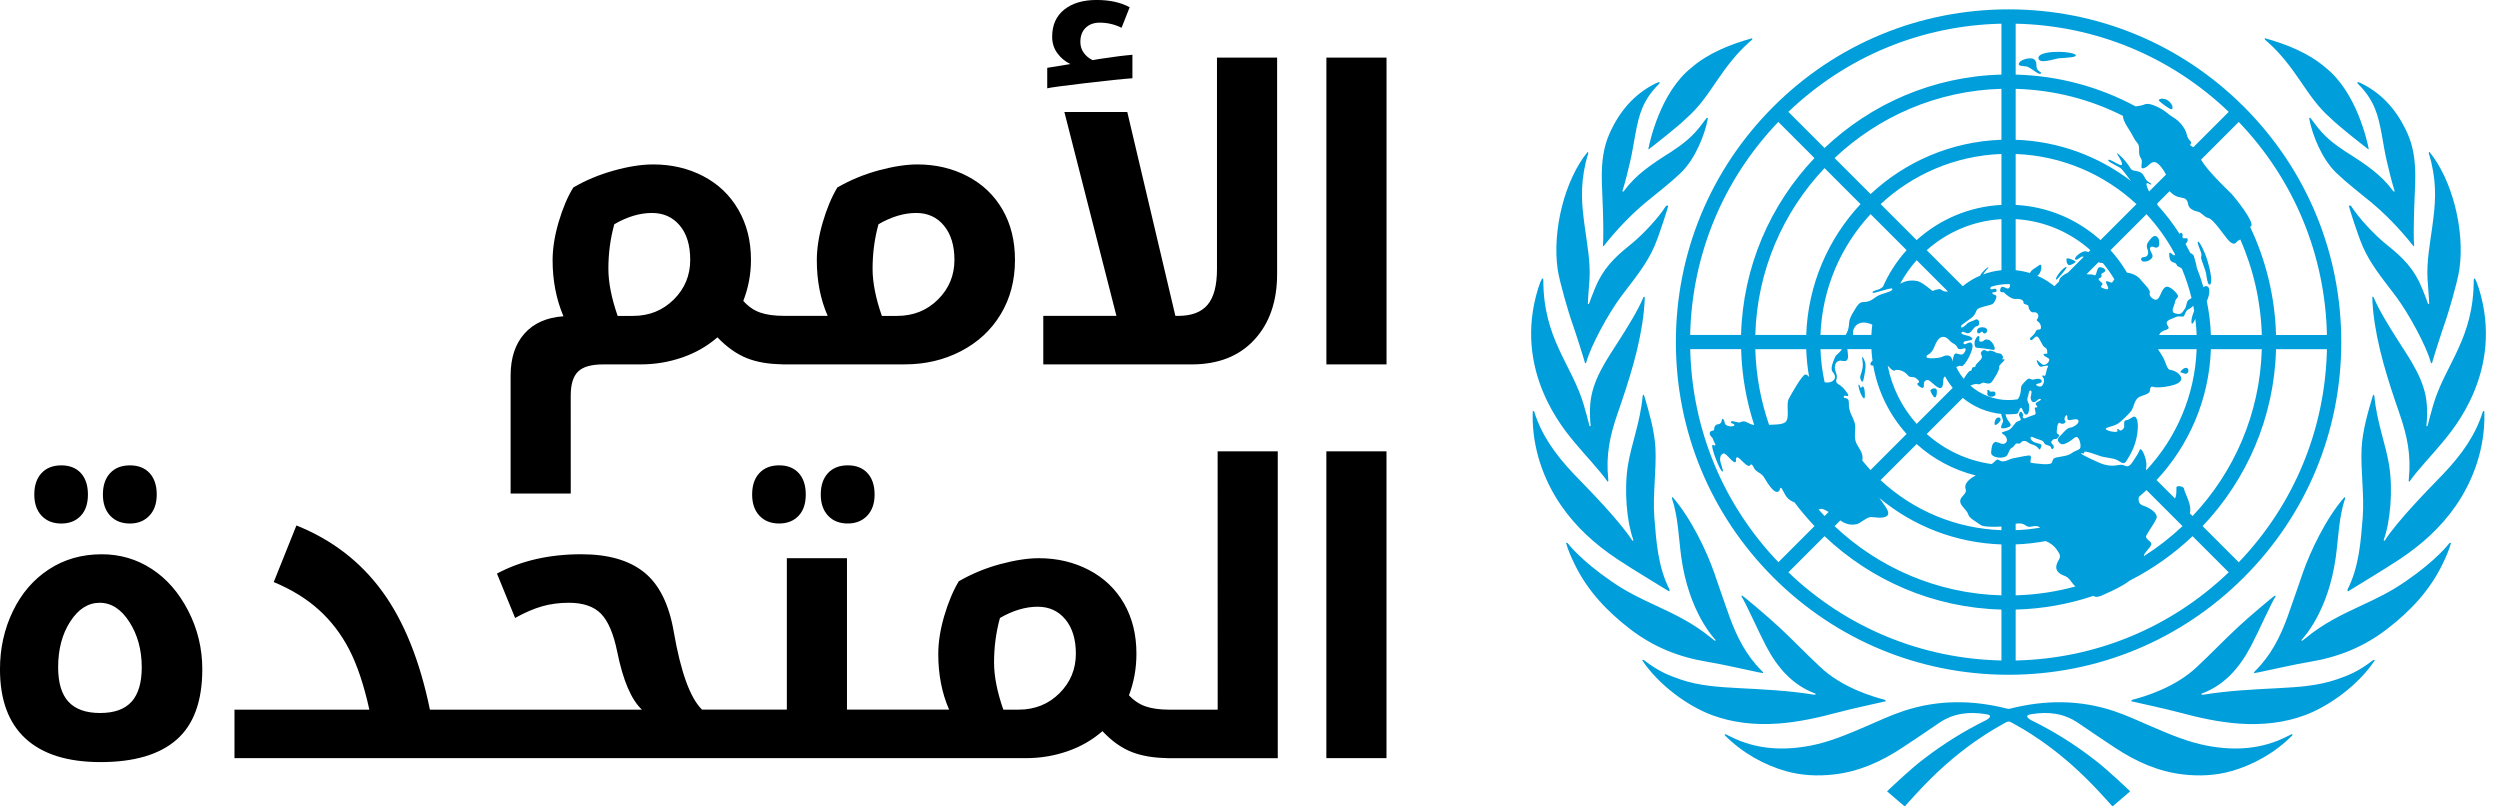 <svg fill="none" height="40" viewBox="0 0 124 40" width="124" xmlns="http://www.w3.org/2000/svg"><path d="m113.657 36.42c.022-.005.053.019.064.032-.863.884-1.969 1.49-3.031 1.792-.787.224-1.58.261-2.392.17-1.249-.14-2.351-.64-3.385-1.32-.619-.407-1.231-.824-1.843-1.24-.704-.479-1.48-.567-2.296-.433-.443.048-.107.261-.04.294 1.098.537 2.131 1.181 3.096 1.926.656.481 1.826 1.609 1.826 1.609l-.876.75s-.668-.748-.959-1.04c-1.92-2-3.62-2.879-3.997-3.096-.066-.038-.13-.074-.197-.074-.067 0-.131.036-.197.074-.377.217-2.077 1.096-3.998 3.096-.29.291-.958 1.04-.958 1.04l-.876-.75s1.171-1.128 1.827-1.609c.965-.745 1.998-1.388 3.095-1.926.068-.034.403-.246-.039-.294-.817-.133-1.593-.046-2.296.433-.612.417-1.225.833-1.844 1.24-1.033.679-2.135 1.18-3.385 1.32-.811.091-1.604.053-2.392-.17-1.062-.302-2.17-.912-3.033-1.796.011-.013.044-.033.066-.028.073.033.118.056.19.093 1.282.66 2.633.736 4.021.469.948-.182 1.829-.562 2.711-.939.632-.27 1.257-.567 1.907-.782 1.687-.557 3.397-.55 5.114-.115.028.008.057.012.087.015.029-.004.059-.008.087-.015 1.717-.435 3.427-.441 5.114.115.651.215 1.275.512 1.907.782.882.377 1.764.757 2.712.939 1.388.267 2.739.191 4.021-.469.071-.037.116-.06.189-.093zm4.05-3.677c-.734.564-1.207.751-1.816.96-.915.314-1.902.378-2.858.428-1.264.066-2.484.121-3.729.323l-.02.003c-.078.013-.114-.02-.089-.047.005-.004.013-.011.019-.013 1.11-.407 1.865-1.268 2.433-2.349.394-.749 1.038-2.212 1.217-2.451.004-.005 0-.053-.012-.063-.084.028-1.307 1.068-1.862 1.583-.688.64-1.336 1.323-2.025 1.963-1.077 1.028-2.624 1.479-3.185 1.625-.012.003-.038.013-.044.02-.016.021-.025.041-.028.051-.001.004.001.007.004.007l.026.006c.435.099 1.691.372 2.335.544.991.266 1.984.488 3.011.56 1.112.078 2.219-.038 3.253-.424 1.176-.438 2.625-1.473 3.452-2.713.002-.003.005-.009.002-.01-.035-.019-.077-.007-.084-.002zm3.785-5.804c-.034.044-.653.855-2.17 1.894-.736.513-1.42.84-2.229 1.215-1.01.469-1.88.897-2.739 1.608-.055.046-.101.08-.158.122-.03.022-.06-.015-.027-.054.042-.049 1.305-1.342 1.685-4.083.132-.957.151-1.99.461-2.912.009-.029-.008-.061-.019-.075-.001-.002-.01.003-.011.005-.929 1.062-1.701 2.713-2.062 3.745-.255.731-.498 1.466-.762 2.193-.359.987-.827 1.913-1.586 2.665-.011.011-.068.072-.068.072s-.01.018-.013.045c0 .003.004.008.006.008.109-.019.18-.029.25-.044.845-.175 1.686-.377 2.536-.519 1.421-.237 2.663-.742 3.808-1.621 1.149-.882 2.121-1.909 2.756-3.224.164-.342.319-.676.421-1.05-.021-.008-.055-.007-.079.011zm1.658-6.523c-.365 1.163-1.024 2.105-1.987 3.118-.754.779-2.206 2.251-2.877 3.273-.019.029-.069.016-.05-.036.323-.889.46-2.462.267-3.68-.165-1.04-.621-2.174-.733-3.446-.001-.006.001-.007-.002-.013-.006-.017-.034-.055-.053-.057-.001.004-.013.022-.043.121-.218.739-.491 1.665-.536 2.525-.056 1.037.14 2.371.055 3.439-.1 1.234-.184 2.454-.749 3.573-.003.005-.005.012-.007.018-.011.03.02.085.02.085s.005-.001.007-.003c.454-.289 1.746-1.052 2.598-1.62 1.064-.71 2.005-1.555 2.741-2.617.918-1.327 1.452-2.925 1.425-4.554-.001-.055-.005-.152-.011-.164-.012-.005-.062.03-.065.039zm-2.741.702c-.004.015-.017.022-.022.024-.026.008-.039-.024-.038-.031.041-.33.044-.736.021-1.046-.088-1.219-.824-2.228-1.469-3.242-.336-.529-.918-1.454-1.167-2.077-.002-.005-.051-.036-.066-.03-.007.109.016.468.04.7.181 1.744.737 3.452 1.311 5.108.385 1.108.577 2.058.459 3.23-.013.098-.016.108.025.138.001.001.004-.003.005-.001.393-.567 1.158-1.363 1.629-1.937.511-.622 3.085-3.555 1.817-7.642-.077-.246-.168-.46-.199-.506-.02.001-.054.051-.058.065.007 2.94-1.415 4.202-2.008 6.213-.113.383-.202.739-.28 1.035zm-2.216-9.137c-.467-.403-1.16-1.12-1.567-1.745-.002-.005-.006-.008-.009-.012-.006-.005-.012-.011-.018-.014-.025-.016-.058-.018-.066-.013-.019-.003-.035-.002-.033.002.025.122.429 1.419.691 2.023.377.872.983 1.603 1.552 2.353.041.054.082.109.123.164.57.767 1.482 2.4 1.702 3.239.006.024.057.046.059.036.08-.299.449-1.462.722-2.247.057-.163.541-1.739.639-2.421.276-1.934-.362-4.443-1.49-5.815-.019.007-.035.057-.032.068.021.064.036.114.055.179.025.084.048.169.068.256.294 1.26.196 2.149.051 3.22-.115.854-.28 1.7-.236 2.561.007.144.095 1.204.082 1.245-.015.047-.058.011-.063-.014-.001-.008-.139-.394-.276-.718-.058-.141-.116-.273-.164-.369-.453-.899-1.039-1.366-1.79-1.979zm-1.245-7.83c.362.353.643.748.84 1.211.312.73.403 1.828.604 2.659.123.504.199.861.376 1.434.016.05-.037.073-.063.025-.005-.007-.009-.013-.014-.019-.582-.789-1.304-1.281-2.333-1.93-.611-.401-1.077-.764-1.52-1.365-.076-.103-.155-.204-.233-.305-.006-.008-.053-.025-.068-.019-.002.023.009.069.018.127.132.663.576 1.89 1.337 2.617.547.523 1.162.987 1.746 1.47 1.042.872 1.802 1.813 2.047 2.125l.011.012s.047.03.045.013c0-.004 0-.009-.001-.013l.001-.001c-.014-.153-.019-.395-.019-.682 0-.638.029-1.492.057-2.079.011-.238.019-.476.018-.714-.002-.709-.081-1.41-.379-2.083-.485-1.09-1.205-1.957-2.282-2.493-.064-.031-.148-.063-.202-.077-.002-.001-.009.034.006.077.001.004.004.007.008.01zm-4.464-2.061c.624.554 1.125 1.211 1.593 1.898.449.659.894 1.328 1.504 1.857.404.407 1.578 1.32 1.872 1.548.004.004.009.008.013.01.009.004.025-.002.025-.002s-.002-.008-.003-.013c-.061-.337-.592-2.811-2.141-4.036-.832-.72-1.938-1.161-3.011-1.457-.011.02.001.074.007.073.052.045.09.077.141.122zm-24.321 33.802c1.027-.072 2.02-.295 3.011-.56.644-.172 1.9-.445 2.335-.544l.025-.006c.004-.001.005-.003.004-.007-.003-.009-.012-.029-.028-.051-.006-.007-.031-.017-.045-.02-.56-.145-2.108-.597-3.184-1.625-.689-.64-1.337-1.323-2.026-1.963-.555-.515-1.777-1.556-1.862-1.584-.012.01-.016.058-.012.063.179.239.823 1.702 1.217 2.451.568 1.081 1.323 1.943 2.433 2.349.006.002.014.008.019.013.025.027-.011.06-.089.047l-.02-.003c-1.246-.202-2.465-.257-3.729-.323-.956-.05-1.943-.114-2.858-.428-.609-.209-1.082-.396-1.816-.96-.007-.004-.049-.017-.084.002-.002.001 0 .007.002.01.827 1.24 2.276 2.275 3.452 2.713 1.034.385 2.141.502 3.253.424zm-.966-2.55c.07.015.141.025.25.044.002.001.006-.005.006-.008-.003-.027-.013-.045-.013-.045s-.057-.06-.069-.072c-.759-.752-1.226-1.678-1.585-2.665-.264-.728-.508-1.462-.763-2.193-.36-1.032-1.133-2.683-2.061-3.745-.002-.002-.01-.008-.012-.005-.011.014-.028.046-.019.074.31.923.329 1.956.461 2.913.38 2.741 1.643 4.035 1.685 4.083.033.038.003.076-.027.054-.056-.041-.102-.076-.158-.122-.859-.711-1.728-1.139-2.738-1.608-.809-.375-1.493-.702-2.229-1.215-1.517-1.039-2.136-1.85-2.171-1.894-.023-.017-.057-.019-.078-.011.103.374.257.709.422 1.05.634 1.315 1.607 2.341 2.755 3.224 1.145.879 2.387 1.384 3.808 1.621.85.142 1.691.344 2.536.519zm-7.011-5.63c.852.569 2.144 1.331 2.598 1.62.002.002.007.003.007.003s.031-.055.02-.085c-.002-.006-.004-.013-.007-.018-.566-1.119-.65-2.339-.749-3.573-.086-1.068.11-2.401.055-3.439-.046-.86-.319-1.786-.536-2.525-.03-.099-.042-.117-.043-.121-.019.002-.047.04-.053.057-.002.006-.001.007-.002.013-.112 1.272-.568 2.406-.733 3.446-.194 1.219-.056 2.791.267 3.68.019.052-.032.065-.05.036-.671-1.021-2.123-2.494-2.877-3.273-.962-1.013-1.622-1.955-1.987-3.118-.003-.008-.052-.044-.064-.039-.007.012-.01.109-.011.164-.027 1.628.506 3.227 1.425 4.554.736 1.062 1.677 1.907 2.74 2.617zm-.448-3.822c.001-.002.003.002.005.002.041-.03.037-.041.025-.138-.118-1.171.074-2.121.459-3.23.575-1.656 1.13-3.364 1.311-5.107.024-.233.047-.591.04-.701-.015-.007-.064.024-.066.03-.248.622-.831 1.548-1.167 2.076-.645 1.014-1.381 2.023-1.469 3.242-.023.31-.02.717.021 1.046.001.007-.012.039-.039.031-.004-.002-.018-.008-.021-.024-.078-.296-.167-.652-.281-1.035-.593-2.011-2.015-3.273-2.007-6.213-.004-.013-.038-.064-.058-.065-.031.046-.123.26-.2.506-1.268 4.087 1.306 7.02 1.816 7.642.472.574 1.237 1.37 1.63 1.937zm-1.842-8.123c.275.785.643 1.948.723 2.248.002.009.053-.013.059-.036.22-.838 1.132-2.472 1.702-3.239.041-.055.082-.109.123-.164.568-.751 1.175-1.482 1.552-2.353.261-.604.666-1.901.692-2.023.001-.004-.015-.005-.034-.003-.009-.004-.041-.002-.067.014-.006.003-.012.008-.018.014-.003.003-.007.007-.009.012-.406.625-1.1 1.342-1.566 1.745-.751.613-1.337 1.08-1.79 1.979-.049.096-.106.229-.164.369-.138.324-.275.711-.277.718-.005.025-.048.061-.063.014-.013-.04.075-1.101.083-1.245.043-.861-.122-1.707-.237-2.561-.144-1.071-.243-1.96.051-3.221.02-.085.044-.171.069-.255.019-.064.034-.114.055-.179.003-.011-.013-.061-.031-.068-1.129 1.371-1.766 3.881-1.49 5.815.098.682.581 2.257.638 2.42zm1.628-4.256c0 .287-.005.529-.02.682l.001.001c-.001.004-.001.009-.001.013-.002.017.046-.013.046-.013l.011-.012c.245-.311 1.004-1.253 2.046-2.125.584-.483 1.199-.947 1.747-1.47.761-.727 1.205-1.954 1.337-2.617.009-.058.02-.104.018-.127-.014-.006-.061.011-.068.019-.078.101-.157.202-.233.305-.443.6-.909.963-1.52 1.365-1.029.649-1.751 1.141-2.333 1.93-.004.006-.009.012-.014.019-.026.048-.079.025-.063-.025.177-.573.253-.93.375-1.434.201-.831.293-1.928.604-2.659.197-.463.478-.858.84-1.211.004-.003.007-.005.009-.01.015-.044.007-.078.005-.077-.054.013-.138.045-.201.076-1.077.536-1.798 1.403-2.282 2.493-.298.672-.378 1.373-.379 2.083-.001.238.007.477.018.714.028.588.057 1.441.057 2.079zm2.231-4.109s.015.005.025.002c.004-.002.008-.007.013-.01.294-.228 1.468-1.14 1.872-1.548.611-.53 1.055-1.198 1.504-1.857.468-.687.969-1.344 1.593-1.898.051-.046.089-.077.141-.123.006.002.019-.052.008-.072-1.074.296-2.179.737-3.011 1.457-1.549 1.225-2.079 3.699-2.141 4.036-.001.005-.002.013-.002.013zm17.448 13.482c.121-.182-.181-.298-.26.019-.074.295.138.163.26-.019zm3.301-7.635c-.117-.061-.6.527-.523.623.035.038.566-.595.523-.623zm.104-.104c.073.038.393-.136.333-.183-.058-.047-.435-.222-.443-.115-.011.173.037.26.11.298zm5.816 5.098c-.152.007-.316.226-.27.229.109.005.193.084.28.064.161-.036.141-.299-.01-.293zm-2.108-5.489c-.13.003-.164.145-.038.21.056.029.235.003.318-.049.086-.054.187-.122.168-.255-.011-.081-.198-.307-.1-.395.106-.095.213.052.316.012.127-.049.115-.121.119-.229.005-.149-.055-.344-.227-.344-.129 0-.352.344-.362.365-.017.037-.053.163.002.291.077.178.047.387-.196.394zm2.857.024c-.004.079.225.632.248.782.024.15.071.601.192.555.077-.03.07-.306.053-.413-.049-.314-.112-.585-.228-.937-.061-.187-.327-.799-.415-.778-.078.019.132.445.162.584.021.09-.008.126-.012.206zm-1.51-7.365c.141.053.141-.21-.099-.405-.238-.194-.556-.1-.47-.004.078.086.444.36.569.408zm-6.5-1.867c-.283-.183-.046-.435-.272-.605-.159-.119-.604-.001-.714.14-.191.247.247.165.406.236.177.078.558.406.626.34.067-.067-.014-.081-.046-.11zm1.722-.866c-.381-.174-1.817-.166-1.78.207.031.319.83.019 1.036.002.207-.018 1.081-.036.744-.209zm-4.202 16.712c-.019-.071-.143-.059-.113.006.031.066-.037.132.026.214.084.09.265.079.355.004.052-.057.019-.164-.02-.185-.069-.034-.23.031-.249-.04zm-.553-2.857c.118 0 .114-.089.183-.085.069.003.013.09.133.09.119 0 .244-.307-.139-.307-.312 0-.271.298-.177.303zm.497.318c-.238-.061-.19.074-.336.09-.242.026-.027-.179-.146-.273-.052-.041-.195.166-.205.295-.007.062-.008.273.094.28.102.007.641.068.821.109.206.047-.008-.445-.229-.502zm-2.654 2.861c.073 0 .126-.26.081-.388-.046-.128-.282-.032-.303.028-.02.06.148.36.222.36zm-3.478-.026c.011-.112.001-.439-.077-.503-.078-.063-.068.056-.124.049-.043-.005-.04-.157-.095-.157-.055 0 .019.26.078.411.059.152.204.399.218.199zm-.084-.795c.018-.038.137-.584.119-.792-.019-.208-.13-.404-.158-.39-.037.019.017.144.024.346.01.301-.132.552-.132.651-.001.094.089.306.147.185zm-9.287-1.927c0-4.411 1.716-8.556 4.831-11.671 3.115-3.115 7.26-4.831 11.671-4.831 4.412 0 8.556 1.716 11.671 4.831 3.115 3.115 4.831 7.26 4.831 11.671 0 4.411-1.716 8.557-4.831 11.671-3.115 3.115-7.259 4.831-11.671 4.831-4.411 0-8.557-1.716-11.671-4.831-3.115-3.115-4.831-7.26-4.831-11.671zm5.083 10.92 1.793-1.793c-.353-.372-.684-.764-.992-1.174-.139-.055-.28-.132-.377-.253-.153-.191-.234-.471-.306-.471-.073.001-.006.178-.169.202-.222.033-.536-.52-.658-.721-.144-.237-.381-.239-.498-.461-.034-.064-.114-.26-.189-.144-.123.197-.544-.43-.652-.387-.111.043-.013.173-.075.229-.121.107-.476-.481-.608-.42-.125.057-.153.132-.16.288-.007.162.194.579.123.611-.1.046-.613-1.261-.501-1.321.063-.034.053.059.124.017.073-.044-.051-.135-.085-.276-.035-.148-.164-.151-.175-.315-.01-.163.222-.108.219-.187-.003-.079.018-.17.084-.227.077-.066.256.003.294-.226.033-.196.132-.014.152.131.024.169.455.211.476.095.013-.073-.174-.071-.174-.136-.001-.125.237-.005.399.009.07.006.198-.108.359-.025.175.091.283.135.4.154-.39-1.191-.617-2.456-.651-3.768h-2.525c.086 3.973 1.629 7.701 4.374 10.568zm10.417-14.629c.018.027-.165.193-.259.355.292-.11.596-.18.908-.21v-2.532c-1.419.082-2.709.649-3.707 1.539l1.787 1.787c.206-.169.429-.315.669-.435.062-.031.125-.059.189-.086.122-.214.39-.452.413-.417zm-6.241 9.44c.001.05-.002.1-.012.147.131.161.265.319.406.471l1.791-1.791c-.843-.934-1.43-2.102-1.654-3.393-.053.014-.101.007-.131-.045-.036-.063.017-.127.094-.191-.026-.19-.045-.382-.055-.577h-1.192c.012.19.088.463-.037.558-.103.078-.249-.001-.342.012-.229.031-.281.307-.22.494.04.126.095.224.073.36-.02.128-.09.228.112.335.185.097.485.477.46.543-.032.084-.216-.079-.228.074-.007.094.272-.026.256.291-.009.185.037.387.09.514.11.264.237.438.226.736-.009.247-.052.516.056.749.111.239.306.433.307.714zm-1.489-4.26c-.147-.169.098-.648.134-.742.039-.1.261-.228.328-.376h-1.061c.02.555.09 1.101.205 1.634.255.093.744-.115.394-.515zm-.666 6.823c-.008.004-.017.008-.025.011.097.11.195.218.295.324l.202-.202c-.19-.12-.364-.195-.472-.132zm4.339-12.853-1.786-1.786c-1.472 1.586-2.4 3.683-2.486 5.992h1.251c.209-.337.138-.594.208-.79.067-.187.177-.358.281-.526.092-.148.197-.315.39-.316.408-.002.509-.215.768-.334s.716-.189.664-.324c-.035-.091-.955.266-.974.196-.035-.122.29-.11.427-.234.027-.025.053-.041.079-.053.295-.671.694-1.287 1.179-1.824zm-.322 1.671c.024-.011.049-.022.074-.036.306-.175.709-.142.881-.067.221.096.504.342.632.44.056.042.082-.036.342-.076.109-.016.133.093.288.115.062.009.114.012.16.008l-1.556-1.556c-.317.355-.593.749-.821 1.171zm-1.753 1.923c-.198-.02-.398.062-.505.234-.074.119-.095.253-.07.378h.903c.009-.171.024-.34.045-.507-.116-.061-.255-.093-.374-.105zm2.575 5.024 1.788-1.789c-.146-.177-.274-.37-.384-.573l-.001.001c-.028.033-.052.066-.066.097-.037.08.011.346-.1.46-.143.148-.526-.325-.648-.364-.165-.052-.244.13-.235.182.022.136-.005.191-.065.203-.059.011-.359-.192-.225-.244.156-.059-.041-.194-.108-.246-.116-.089-.296-.006-.381-.125-.091-.127-.262-.219-.315-.234-.036-.011-.212-.085-.327-.024-.09.049-.188-.05-.256-.116-.037-.036-.075-.079-.115-.12.213 1.097.721 2.089 1.437 2.892zm1.79-3.089c.001-.015.002-.031.003-.047.001-.004.001-.009.001-.013.001-.012.003-.024.004-.036.001-.005.002-.01.002-.015l.003-.023c.001-.004.002-.008.002-.013.001-.004.002-.009.002-.014.003-.017.006-.033.01-.048v-.001c.003-.015.007-.03.012-.043.001-.005.003-.009.004-.013.003-.01.006-.019.01-.029l.005-.013c.004-.009.007-.017.012-.025l.005-.011c.006-.01.012-.02.019-.029.023-.029.054-.035.09-.03.063.009.142.05.218.053.055.003.109-.013.156-.074.021-.028.041-.059.056-.09.015-.031.024-.061.025-.086 0-.012-.002-.023-.006-.033-.013-.027-.05-.036-.121-.011-.015.005-.029.01-.044.014-.03.008-.059.014-.087.015-.014.001-.028 0-.041-.002-.04-.005-.074-.023-.101-.059-.008-.012-.016-.026-.022-.042-.008-.021-.018-.039-.03-.055-.045-.065-.11-.098-.179-.138-.034-.02-.069-.042-.102-.071-.017-.014-.033-.03-.049-.049-.013-.014-.025-.028-.037-.041-.005-.005-.01-.009-.015-.014-.008-.008-.016-.016-.025-.024-.006-.005-.013-.011-.019-.016-.007-.006-.014-.011-.021-.017-.008-.006-.015-.011-.023-.017-.006-.004-.013-.008-.019-.012-.008-.005-.017-.011-.025-.015l-.017-.008c-.009-.004-.019-.009-.029-.013-.004-.002-.009-.003-.013-.004-.011-.003-.022-.007-.033-.009l-.007-.001c-.084-.016-.173.006-.258.089l-.003.003c-.013.013-.027.028-.04.045l-.004.005c-.013.017-.026.035-.04.055-.001.002-.002.003-.003.005-.013.021-.026.044-.04.068-.028.051-.054.107-.079.175-.205.537-.443.372-.403.564.004.023.062.038.146.045.034.003.072.004.111.004.04 0 .083-.001.126-.004.044-.002.088-.006.131-.012.021-.003.042-.006.063-.009.013-.002.024-.004.036-.006.012-.002.023-.004.035-.007l.03-.007c.013-.003.025-.007.037-.011.008-.002.015-.004.022-.007.019-.006.037-.013.052-.02.028-.013.056-.024.083-.033l.003-.001c.026-.009.053-.015.078-.02.053-.01.102-.009.141.004.028.01.086.034.127.094.034.049.067.134.074.202zm2.415-7.773v-2.526c-2.309.086-4.406 1.014-5.992 2.486l1.786 1.786c1.127-1.016 2.593-1.663 4.206-1.746zm0-3.232v-2.526c-3.199.089-6.103 1.379-8.276 3.435l1.786 1.785c1.714-1.599 3.987-2.606 6.49-2.693zm-8.775 1.407c-2.055 2.173-3.345 5.077-3.434 8.276h2.526c.087-2.503 1.094-4.776 2.693-6.49zm-3.434 8.982c.036 1.31.274 2.57.683 3.751.015-.001.029-.002.043-.002.256-.012.599-.004.761-.128.249-.192.019-.878.175-1.164.192-.354.673-1.193.817-1.199.128-.005.122.09.187.106-.077-.448-.124-.902-.14-1.363zm12.209 12.915c-3.393-.089-6.474-1.458-8.775-3.641l-1.793 1.793c2.867 2.744 6.595 4.287 10.568 4.373zm0-3.231c-2.241-.077-4.351-.885-6.06-2.308.038.047.072.092.098.136.116.201.521.608.263.772-.214.135-.568.044-.767.041-.219-.003-.537.324-.724.357-.239.041-.375.023-.599-.068-.055-.023-.124-.066-.203-.122l-.284.284c2.173 2.055 5.077 3.345 8.276 3.434zm0-.888c-.355.026-.893.018-1.02-.07-.265-.183-.581-.364-.617-.506-.064-.252-.409-.442-.409-.678 0-.263.363-.349.266-.616-.078-.212.129-.478.507-.663-1.108-.273-2.111-.816-2.933-1.558l-1.79 1.79c1.645 1.528 3.749 2.399 5.995 2.482zm.546-3.376c.269-.045.554-.123.797-.147.265-.026-.011.352.146.367.189.019.964.151 1.018-.025.045-.144.055-.209.222-.245.313-.068.562-.058.828-.261.096-.073.293-.1.35-.208s-.041-.622-.232-.538c-.093.041-.205.174-.404.274-.181.09-.309.132-.436-.04-.117-.156.068-.278.164-.383.148-.163.283-.327.447-.327.064 0 .405-.169.376-.324-.037-.201-.433.018-.525-.065-.064-.057-.001-.201-.051-.223-.046-.021-.192.178-.079.286.058.056-.095.213-.267.1-.132-.088-.166.395-.155.483.012.088.194.064.073.223-.122.16-.167.041-.257.12-.108.095-.132.131 0 .268.106.109-.062.316-.101.122-.026-.129-.297-.09-.348-.236-.053-.15-.274-.136-.542-.273-.203-.104-.177.203.167.282.292.067.277.102.194.284-.069.15-.055-.115-.403-.207-.223-.059-.233-.178-.409-.176-.178.002-.12.17-.308.126-.142-.034-.164.158-.295.214-.16.068-.15.358-.313.438-.242.118-.738.029-.715-.211.023-.24.034-.419.172-.503.122-.073.324.142.494.066.177-.079.133-.268.025-.389-.032-.041-.162-.106-.159-.147.003-.05.256-.074.384-.16.128-.086.266-.315.332-.367.07-.054.208-.068.22-.119.018-.065-.097-.182-.086-.261s.039-.139.1-.135c.061.005.134.181.095.224-.045.048.032.129.115.095.084-.034.381-.15.467-.173.118-.031-.029-.297.009-.344.036-.045.071.014.116-.031.045-.045-.093-.09-.071-.186.016-.073.327-.157.242-.212-.086-.056-.201.105-.269.136-.155.068-.231-.101-.226-.229.003-.062.087-.283.014-.326-.103-.059-.12.203-.136.255-.025.078-.091.176.023.387.061.114.029.5-.09.543-.126.046-.182-.196-.242-.296-.01-.017-.02-.03-.031-.036l-.003-.002c-.005-.002-.01-.003-.016-.003-.006.001-.011.004-.017.008l-.004.004c-.006.005-.012.012-.018.022-.01.015-.026.042-.04.066-.009.017-.028.056-.051.123-.015.043-.042.069-.09.079-.13.014-.26.023-.394.023-.051 0-.102-.001-.153-.003.021.079.044.165.073.221.07.132.204.239.181.337-.023.098-.432.187-.465.115-.042-.089.103-.268.091-.349-.021-.148-.095-.236-.086-.339-.722-.072-1.381-.358-1.912-.795l-1.789 1.789c.882.786 1.992 1.321 3.218 1.491.173-.106.244-.295.381-.192.218.164.48-.055.654-.084zm.159 4.263v2.526c1.023-.029 2.016-.18 2.965-.44-.197-.168-.287-.439-.531-.523-.42-.144-.533-.403-.306-.778.123-.202.074-.282-.069-.498-.176-.262-.402-.383-.567-.454-.486.091-.984.148-1.492.166zm1.213-.831c-.083-.089-.251-.096-.369-.064-.411.111-.274-.215-.844-.132v.321c.412-.015.816-.059 1.213-.126zm9.354 2.215-1.793-1.793c-.924.877-1.974 1.622-3.12 2.206-.378.285-.839.492-1.188.65-.146.066-.304.153-.47.153-.054 0-.1-.018-.146-.046-1.216.407-2.508.643-3.85.678v2.525c3.973-.086 7.701-1.629 10.567-4.373zm-3.534-18.266c-.004.015-.011.023-.021.029.416.449.791.937 1.12 1.456.039-.049.069-.093.123-.031.089.102-.094.287.171.239.159-.029.127.175-.002.284.081.147.16.296.235.447.093.042.163.093.178.153.041.177.123.374.143.57.126.318.237.644.332.977.13-.111.276-.051.292.135.015.186-.044.387-.125.553.113.546.184 1.108.204 1.682h2.525c-.045-1.635-.412-3.253-1.068-4.739-.05.04-.118.043-.202.151-.128.162-.335-.04-.449-.181-.211-.261-.709-.996-.934-1.033-.187-.031-.327-.274-.524-.315-.197-.04-.443-.151-.475-.359-.034-.213-.111-.301-.33-.335-.248-.038-.42-.136-.594-.321l-.605.605c.005.013.008.025.006.034zm1.603 15.337.138.138c2.056-2.173 3.346-5.077 3.434-8.276h-2.525c-.088 2.503-1.094 4.776-2.694 6.491l.912.912c.006-.013.012-.025.018-.038.076-.16.043-.369.056-.515.008-.096.356-.073.38.086.021.133.09.231.211.563.087.239.128.458.07.64zm-1.918 1.576c-.067.16-.405.449-.346.544.682-.434 1.319-.93 1.904-1.483l-1.786-1.785c-.124.116-.253.228-.383.338-.031.204-.003.365.248.443.271.084.724.359.629.627-.107.239-.372.598-.5.835-.108.203.314.289.234.482zm.417-10.451c-.004.01-.011.021-.019.032h1.861c-.01-.268-.033-.534-.065-.797-.015.028-.031.055-.043.082-.139.289-.16.115-.15-.011.013-.16.074-.31.134-.475-.015-.086-.03-.171-.047-.256-.056.079-.136.136-.263.198-.082.042-.159.235-.19.309-.036.089-.24-.021-.408.06-.295.142-.597.164-.382.469.138.195-.33.14-.428.388zm-.645-5.96-1.785 1.786c.307.341.579.713.814 1.11.21.033.496.117.681.354.13.169.507.506.45.657-.036.093.043.207.129.268.132.092.225.09.297-.002.132-.168.151-.395.325-.538.214-.176.652.333.652.426-.001.093-.114.115-.146.281-.044.226-.238.495-.018.571.321.11.362-.017.517-.242.071-.104.055-.272.132-.375.048-.065.121-.093.185-.136-.121-.501-.281-.987-.478-1.453-.048-.046-.103-.084-.172-.107-.115-.038-.05-.141-.201-.189-.173-.055-.24-.104-.256-.408-.013-.245.206.081.261.038.012-.009.022-.024.033-.04-.386-.729-.864-1.401-1.42-2zm-2.166 2.425c-.085-.001-.155-.018-.217-.041l-.59.59c.113.03.238-.012.379.051.157.069.081-.439.321-.392.245.047.308.204.105.281-.163.053.04.189-.156.255-.18.061.145.219.142.29-.003.098-.244.134.118.246s.001-.305.056-.363c.068-.071.261.112.315.031.019-.03.055-.082.099-.141-.169-.284-.361-.554-.572-.806zm-.921 9.376c.005.124-.12.025-.158.067-.038.041.993.524 1.155.552.111.019.322.098.695.023.25-.05.319.066.436.061.167-.006.275-.231.371-.369.256-.365.207-.414.275-.471.087-.073.338.485.306.839-.005.056-.012.108-.02.159l.027.027c1.472-1.586 2.401-3.683 2.487-5.992h-1.921c.066.109.181.25.302.499.097.2.154.516.317.532.263.025.534.242.542.425.015.383-1.172.475-1.328.426-.131-.041-.218-.05-.227.155-.01.233-.429.235-.593.374-.186.157-.206.443-.33.642-.074.12-.512.533-.632.617-.286.2-.823.209-.577.341.175.094.573.127.523.034-.057-.106.03-.116.097-.029.052.066.239-.063.235-.183-.004-.114-.028-.299.077-.306.171-.011.35-.201.435-.183.097.02.227.234.129.887-.097.654-.409 1.108-.533 1.313-.135.219-.269.052-.449-.041-.23-.118-.575-.113-.817-.192-.128-.041-.828-.306-.824-.21zm12.036-5.104h-2.525c-.089 3.393-1.458 6.474-3.641 8.775l1.793 1.793c2.745-2.867 4.287-6.595 4.373-10.568zm-4.373-11.273-1.871 1.871c.172.299.494.675.948 1.138.186.19.384.376.55.545.159.16 1.179 1.43.982 1.614-.014.014-.03.026-.045.039.793 1.667 1.234 3.504 1.284 5.362h2.525c-.086-3.973-1.628-7.701-4.373-10.567zm-11.066-2.347c2.11.055 4.136.599 5.949 1.578.169-.026.336-.047.448-.1.224-.105.666.133.88.257.194.112.345.279.559.399.219.123.571.476.648.831.078.355.303.331.191.475-.057.072.029.099.137.163l1.756-1.755c-2.867-2.745-6.595-4.287-10.568-4.373zm0 3.232c2.143.074 4.116.825 5.716 2.043-.18-.239-.363-.487-.448-.578-.155-.165-.735-.368-.676-.462.057-.095.573.317.664.245.108-.087-.259-.56-.232-.578.038-.025.474.396.688.773.089.133.326.066.51.194.163.114.174.297.311.414.022.019.311.186.143.167-.048-.006-.123-.109-.179-.056-.034.033.021.211.121.405l.839-.839c-.122-.247-.362-.573-.53-.614-.173-.042-.279.103-.398.202-.119.099-.268.132-.287.066-.021-.075.025-.258.016-.336-.012-.096-.088-.173-.113-.266-.06-.219.029-.464-.104-.61-.147-.16-.245-.402-.36-.585-.125-.2-.35-.509-.364-.772-1.634-.826-3.44-1.287-5.317-1.339zm0 3.232c1.613.083 3.079.729 4.206 1.746l1.786-1.786c-1.587-1.472-3.683-2.4-5.992-2.486zm0 3.238c.24.024.477.072.707.143.06-.147.211-.22.334-.304.146-.099.252-.211.231.058-.019.19-.098.304-.196.381.247.108.483.242.701.405.048.036.095.073.142.111l.242-.242c-.002-.008-.004-.017-.004-.027.004-.138.204-.302.434-.403l.787-.788c-.017-.004-.036-.007-.059-.01-.106-.013-.256.206-.359.145-.117-.068.347-.477.555-.398.028.01.059.023.091.035l.1-.1c-.998-.889-2.287-1.457-3.706-1.539zm-.353.688c-.296 0-.583.044-.859.13-.036.04-.064.073-.043.102.069.102.281-.111.309.084.021.142-.234.037-.211.142.019.084.196.049.2.164.004.106-.107.314-.192.368-.114.073-.719.153-.777.293-.051.123-.104.234-.198.335-.103.108-.589.397-.59.472-.003.177.233-.049.299-.118.104-.11.247-.11.403-.199.215-.122.298.306.067.321-.144.01-.265.414-.491.336-.057-.02-.217-.119-.252-.017-.037.109.335.126.452.203.297.196-.225.182-.309.236-.083.053-.042.167.071.121.109-.045.257-.159.325.026.091.251-.413 1.166-.559 1.069-.08-.052-.163.022-.238.054.1.208.227.401.371.578.099-.164.256-.395.322-.397.094-.003.062-.077.098-.143.044-.08.155.004.163-.105.008-.109.285-.265.318-.424.017-.086-.086-.171-.044-.242.052-.086.089-.1.145-.118.056-.019.187.112.228.055.04-.057.236-.013.386.082.068.043.201-.007.283.109.113.159-.005.173.015.208.02.035.069-.02.099.009.063.062-.294.271-.254.385.04.114-.303.676-.397.765-.13.118-.343-.014-.428.01-.091.026-.108.104-.248.07-.108-.026-.238.018-.357.074.506.444 1.169.715 1.893.715.156 0 .309-.014.458-.039.093-.12.131-.267.151-.417.012-.082-.003-.187.04-.26.037-.062.272-.35.366-.347.082.003.138.075.257.039.23-.072.372-.011.374.088.003.138-.289.099-.277.176.007.055.22.137.289.057.13-.147.111-.339.077-.381-.092-.116-.086-.164.046-.119.082.028.081-.294.159-.417.106-.166-.196-.05-.322-.032-.118.017-.216-.236-.219-.325-.002-.064.225.226.34.232.129.007.282-.144.284-.254.003-.11-.247-.125-.285-.259-.021-.073.203-.001.186-.073-.015-.063.022-.216-.119-.277-.14-.06-.269-.51-.382-.541-.099-.027-.183.108-.244.158-.061.049-.157-.036-.107-.083.072-.067.24-.212.275-.325.058-.191.303.01.26-.256-.047-.288-.293-.233-.179-.371.117-.141.03-.371-.208-.325-.109.021-.224-.158-.236-.312-.007-.085-.251-.072-.241-.162.019-.183-.256-.203-.424-.19-.168.012-.493-.247-.53-.31-.036-.064-.27.056-.192-.191.076-.243.306.044.403-.026.105-.075.072-.152.055-.21-.019-.001-.037-.002-.055-.002zm-10.92-8.542 1.793 1.793c2.301-2.183 5.381-3.553 8.775-3.641v-2.525c-3.973.086-7.701 1.629-10.568 4.373zm-4.872 11.066h2.525c.089-3.393 1.458-6.474 3.641-8.774l-1.793-1.793c-2.744 2.867-4.287 6.594-4.373 10.567z" fill="#009edb"/><path d="m28.308 19.619c0-.554.121-.95.362-1.188.241-.238.661-.357 1.262-.357h1.849c.704 0 1.385-.113 2.044-.338.659-.225 1.245-.559 1.76-1.003.47.489.96.835 1.472 1.037.484.192 1.061.289 1.724.299.005.001.007.004.012.004h6.083c1.017 0 1.946-.218 2.788-.655.841-.437 1.498-1.046 1.97-1.829.473-.782.709-1.682.709-2.699 0-.945-.205-1.775-.616-2.489-.411-.714-.99-1.267-1.736-1.658-.747-.391-1.576-.587-2.489-.587-.548 0-1.185.098-1.912.293-.727.196-1.413.479-2.059.851-.287.483-.528 1.06-.724 1.731-.196.672-.293 1.298-.293 1.878 0 1.017.179 1.936.538 2.758h-2.161c-.483 0-.88-.055-1.193-.166-.313-.111-.59-.303-.831-.577.254-.652.381-1.33.381-2.034 0-.939-.209-1.768-.626-2.489-.417-.72-.997-1.275-1.741-1.663-.743-.388-1.572-.582-2.484-.582-.581 0-1.236.103-1.966.308s-1.395.484-1.995.836c-.28.45-.521 1.017-.724 1.702-.202.685-.303 1.321-.303 1.907 0 1.004.179 1.93.538 2.778-.835.059-1.48.346-1.936.861-.457.515-.685 1.21-.685 2.083v5.849h2.983zm15.267-8.499c.645-.372 1.268-.557 1.868-.557.574 0 1.033.21 1.379.631.346.42.518.986.518 1.697 0 .769-.272 1.425-.817 1.966-.544.541-1.221.812-2.03.812h-.753c-.307-.88-.46-1.659-.46-2.337 0-.769.098-1.506.293-2.21zm-13.105 0c.645-.372 1.268-.557 1.868-.557.567 0 1.025.205 1.374.616.349.411.523.981.523 1.712 0 .769-.272 1.425-.816 1.966-.545.541-1.218.812-2.02.812h-.763c-.306-.88-.46-1.659-.46-2.337 0-.769.098-1.506.294-2.21zm23.336-6.993c-1.099.13-1.72.215-1.863.254v-1.017l1.144-.186c-.261-.13-.476-.311-.646-.543-.169-.231-.254-.504-.254-.817 0-.574.199-1.02.597-1.34.398-.319.932-.479 1.604-.479.659 0 1.206.121 1.643.362l-.401 1.017c-.339-.169-.701-.254-1.086-.254-.287 0-.518.085-.694.254-.176.17-.264.404-.264.704 0 .209.059.391.176.548.117.157.261.274.431.352l.352-.059c.678-.104 1.219-.173 1.623-.205v1.164c-.476.033-1.263.114-2.362.245zm5.296 13.947h-7.355v-2.406h3.628l-2.582-10.113h3.12l2.386 10.113h.137c.665 0 1.153-.184 1.462-.553.309-.368.464-.957.464-1.765v-10.494h2.983v10.729c0 1.363-.377 2.452-1.13 3.267-.753.815-1.791 1.223-3.115 1.223zm9.67-15.218v15.218h-2.983v-15.218zm-63.306 22.724c-.241-.257-.362-.608-.362-1.051 0-.45.119-.804.357-1.061.238-.257.566-.386.983-.386.417 0 .743.129.978.386.235.257.352.611.352 1.061 0 .444-.122.794-.367 1.051-.245.258-.566.387-.963.387-.411 0-.737-.129-.978-.387zm-3.403 0c-.241-.257-.362-.608-.362-1.051 0-.45.119-.804.357-1.061.238-.257.566-.386.983-.386.411 0 .734.127.968.382.235.254.352.61.352 1.066 0 .456-.12.81-.362 1.061-.241.251-.561.376-.958.376-.411 0-.737-.129-.978-.387zm5.457 2.636c-.743-.483-1.568-.724-2.474-.724-.985 0-1.858.249-2.621.748-.763.499-1.358 1.19-1.785 2.073-.427.884-.641 1.844-.641 2.88 0 1.519.424 2.667 1.271 3.443.848.776 2.086 1.164 3.717 1.164 1.669 0 2.928-.371 3.775-1.115s1.272-1.907 1.272-3.492c0-1.03-.233-1.997-.699-2.9-.466-.903-1.071-1.596-1.814-2.078zm-.993 6.587c-.336.375-.856.562-1.56.562s-1.227-.186-1.57-.557c-.342-.372-.513-.942-.513-1.712 0-.893.201-1.65.602-2.269.401-.62.888-.929 1.462-.929.574 0 1.064.318 1.472.954.407.636.611 1.384.611 2.245 0 .763-.168 1.332-.504 1.707zm35.523-11.722c.417 0 .743.129.978.386.235.257.352.611.352 1.061 0 .444-.122.794-.367 1.051-.245.258-.566.387-.963.387-.411 0-.737-.129-.978-.387-.241-.257-.362-.608-.362-1.051 0-.45.119-.804.357-1.061.238-.257.566-.386.983-.386zm-3.404 0c.411 0 .734.127.968.382.235.254.352.61.352 1.066 0 .457-.12.81-.362 1.061-.241.251-.561.376-.958.376-.411 0-.737-.129-.978-.387-.241-.257-.362-.608-.362-1.051 0-.45.119-.804.357-1.061.238-.257.566-.386.983-.386zm21.751 12.118h-2.406c-.469 0-.859-.054-1.169-.161-.31-.108-.585-.292-.826-.553.248-.645.371-1.333.371-2.064 0-.946-.205-1.775-.616-2.489-.411-.714-.99-1.267-1.736-1.658-.747-.391-1.576-.587-2.489-.587-.548 0-1.185.098-1.912.293-.727.196-1.413.479-2.059.851-.287.483-.528 1.06-.724 1.731-.196.671-.293 1.298-.293 1.878 0 1.017.179 1.937.538 2.758h-5.066v-7.511h-2.983v7.511h-4.206c-.587-.574-1.053-1.855-1.399-3.844-.235-1.376-.724-2.363-1.467-2.963-.743-.6-1.783-.9-3.12-.9-1.598 0-2.993.32-4.186.959l.9 2.2c.482-.267.929-.46 1.34-.577.411-.117.851-.176 1.32-.176.711 0 1.244.181 1.599.543.355.362.624.993.807 1.893.287 1.415.694 2.37 1.223 2.865h-10.514c-.502-2.439-1.291-4.394-2.367-5.868-1.076-1.473-2.494-2.562-4.255-3.267l-1.125 2.807c.88.365 1.625.823 2.235 1.374.61.551 1.112 1.206 1.506 1.966.394.759.729 1.755 1.002 2.988h-6.69v2.406h39.268c.698 0 1.376-.112 2.034-.337.658-.225 1.242-.559 1.75-1.002.463.495.954.843 1.472 1.042.491.188 1.067.284 1.724.294.005.001.007.004.012.004h5.487v-15.218h-2.983zm-7.849-.812c-.544.541-1.221.812-2.03.812h-.753c-.307-.88-.46-1.659-.46-2.338 0-.769.098-1.506.293-2.21.645-.371 1.268-.557 1.868-.557.574 0 1.033.21 1.379.631.346.42.518.987.518 1.697 0 .769-.272 1.425-.817 1.966zm13.239-12h2.983v15.218h-2.983z" fill="#000"/></svg>